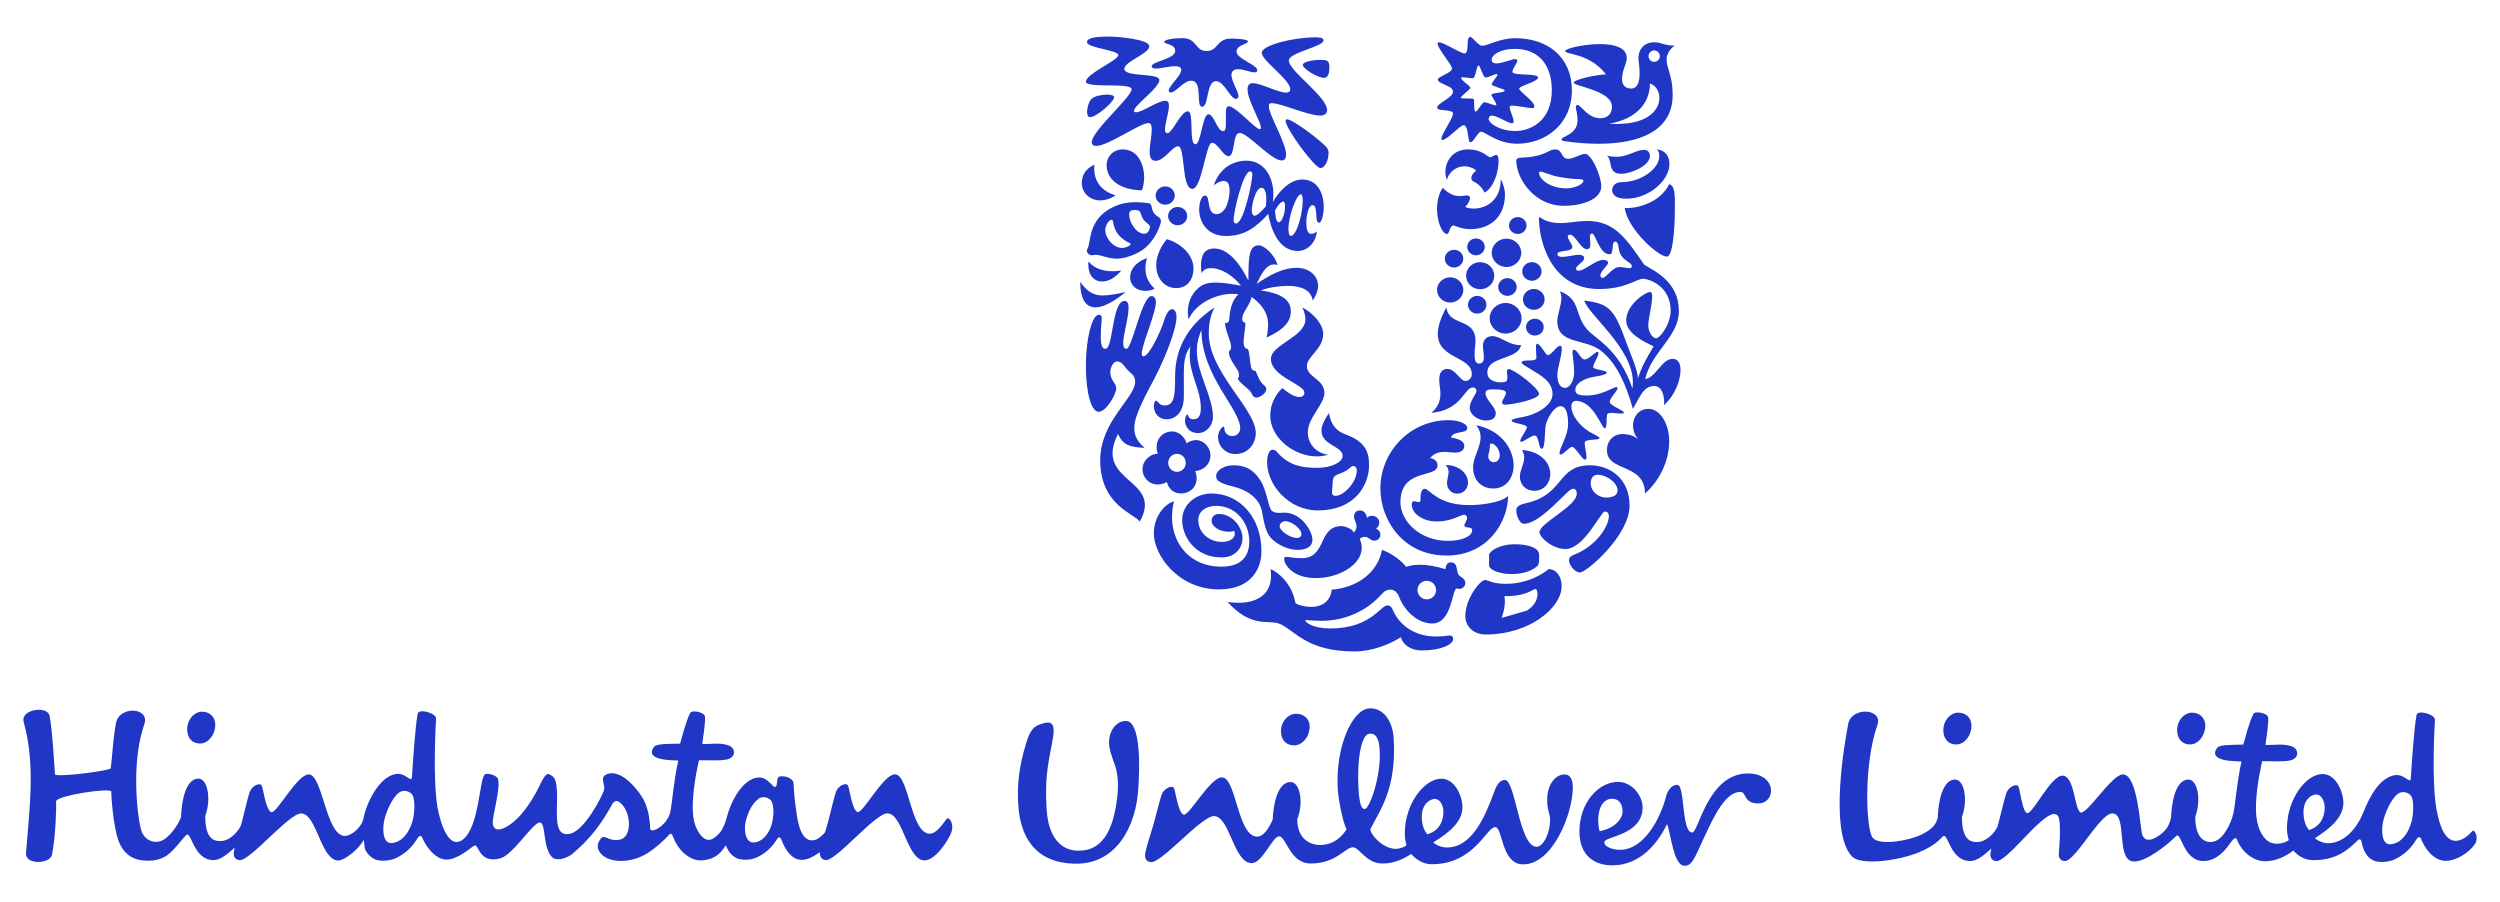 <?xml version="1.0" encoding="utf-8"?>
<!-- Generator: Adobe Illustrator 27.1.1, SVG Export Plug-In . SVG Version: 6.00 Build 0)  -->
<svg version="1.1" id="Layer_1" xmlns="http://www.w3.org/2000/svg" xmlns:xlink="http://www.w3.org/1999/xlink" x="0px" y="0px"
	 viewBox="0 0 318.957 115.106" enable-background="new 0 0 318.957 115.106" xml:space="preserve">
<g>
	<path fill="none" d="M-34.021-32.447h387v180h-387V-32.447z	">
<animate  accumulate="none" additive="replace" attributeName="visibility" begin="0;a.end" calcMode="linear" dur="8s" fill="remove" from="hide" id="a" restart="always" to="hide">
			</animate>
	</path>
	<path fill="#1F36C7" d="M6.339,91.375c0.385,2.261,0.497,5.134,0.683,7.453c0.674,0.33,7.069-0.517,7.107-0.799
		c0.236-1.769,0.256-3.609,0.678-5.806c0.422-2.198,4.372-2.004,3.605,0.18c-1.781,5.068-0.827,12.307-0.346,13.653
		s1.948,1.682,2.926,1.008c0.977-0.673,1.916-2.18,2.111-2.86c0.054-2.006,0.594-4.868,2.218-4.868c1.137,0,1.679,2.541,0.865,4.762
		c0,2.65,0.863,3.257,1.996,3.21c1.134-0.046,2.152-1.143,2.54-1.96c0.032-0.112,0.062-0.216,0.087-0.309
		c0.092-0.346,0.183-0.7,0.27-1.047l0.13-0.516c0.274-1.1,0.51-2.068,0.664-2.462c0.223-0.58,0.824-0.994,1.306-0.95
		c0.243,0.023,0.316,0.476,0.392,0.85c0.272,1.338,0.654,2.703,1.085,2.703c0.76,0,3.271-4.817,4.73-4.817
		c1.788,0,2.185,7.85,4.618,7.85c0.799,0,2.14-1.068,2.367-2.238c0.387-1.993,1.981-5.282,4.099-5.66
		c1.226-0.22,1.831,1.006,2.075,0.526c0.128-1.87,0.407-6.417,0.747-8.244c0.201-0.673,2.379-0.037,2.341,0.65
		c-0.23,4.128-0.247,8.913,0.18,11.3c0.428,2.386,1.557,5.498,3.291,4.083c2.015-1.644,2.041-7.41,2.719-8.244
		c0.396-0.3,1.706,0.162,1.728,0.62c0.289,1.26-0.674,4.443-0.687,5.438c-0.016,1.274,1.153,1.326,2.967-0.295
		c0.963-0.862,2.075-2.508,2.774-3.88c0.616-1.212,0.989-2.163,1.491-1.914c0.503,0.25,0.678,0.476,0.801,0.945
		c0.18,0.684,0.19,1.559,0.174,2.448l-0.008,0.382l-0.004,0.19l-0.009,0.38c-0.037,1.88,0.033,3.543,1.601,3.254
		c1.922-0.353,4.113-4.718,4.382-5.505c0.269-0.787-0.551-1.562,0.245-2.036s1.855-0.029,2.549,0.501
		c0.826,0.631,1.714,1.661,2.256,2.627c0.542,0.965,0.827,2.397,0.86,3.694c0.022,0.822,2.174-0.344,2.556-2.023
		c0.278-1.222,0.413-3.826,1.036-6.62c-0.55-0.039-4.41,0.065-3.102-1.734c0.318-0.437,1.892-0.378,3.336-0.42
		c0.237-0.79,0.718-2.809,1.29-3.92c0.205-0.398,1.761-0.12,1.875,0.431c0.116,0.558-0.264,2.94-0.342,3.531
		c1.147,0.042,2.234-0.199,3.323,0.17c1.012,0.342,1.008,1.611-0.255,1.826c-1.13,0.193-2.346,0.043-3.493,0.085
		c-0.415,1.838-0.962,5.001-0.74,7.022s1.237,2.99,1.765,3.107c0.484,0.108,0.884-0.136,1.362-0.602l0.142-0.142
		c0.06-0.06,0.119-0.127,0.178-0.195c0.423-0.533,0.725-1.409,0.828-1.83c0.482-1.966,1.963-4.957,3.998-5.162
		c1.284-0.13,1.922,1.436,2.253,1.18c0.261-0.203,0.123-0.937,0.328-1.19c0.299-0.372,1.934-0.05,1.967,0.786
		c0.044,1.101,0.144,2.171,0.317,3.362s0.511,4.46,2.539,3.791c0.287-0.095,0.929-0.617,1.161-0.944
		c0.131-0.442,0.253-0.852,0.337-1.154c0.092-0.346,0.183-0.7,0.27-1.047l0.407-1.624c0.155-0.61,0.287-1.1,0.386-1.354
		c0.223-0.58,0.825-0.994,1.306-0.949c0.244,0.023,0.316,0.476,0.392,0.85c0.272,1.338,0.655,2.702,1.085,2.702
		c0.76,0,3.271-4.817,4.731-4.817c1.788,0,2.003,7.578,4.436,7.578c0.883,0,1.76-1.367,2.112-1.84
		c0.353-0.473,1.033,0.586,0.651,1.646c-0.383,1.06-2.057,3.602-3.409,3.602c-1.04,0-1.706-1.255-2.314-2.617l-0.226-0.514
		c-0.636-1.457-1.25-2.874-2.224-2.874c-1.57,0-6.527,6.1-7.873,5.96c-0.542-0.057-0.769-0.46-0.712-1.002l0.001-0.01
		c-0.937,0.602-1.866,1.248-2.945,0.881c-1.08-0.366-1.733-1.803-1.93-2.33c-0.197-0.527-0.406-0.538-0.611-0.21
		c-0.737,1.18-1.551,1.826-2.5,2.297c-0.948,0.47-2.092,0.355-2.555,0.175c-0.594-0.232-1.016-0.725-1.287-1.249
		c-0.072-0.139-0.133-0.284-0.181-0.433c-0.56,0.773-1.09,1.702-2.923,1.912s-3.332-1.605-3.787-2.93
		c-0.171-0.499-0.352-0.528-0.508-0.362c-0.7,0.765-1.476,1.456-2.317,2.063c-1.045,0.758-2.07,1.154-3.367,1.286
		c-1.297,0.131-2.522-0.252-3.064-0.922s-0.496-1.26,0.009-1.909c0.504-0.648,0.979,0.462,2.468,0.126
		c1.49-0.337,1.445-3.324,0.126-4.59c-0.484-0.466-0.808-0.423-1.119,0.036c-1.445,2.634-2.88,4.523-5.216,6.477
		c-0.853,0.54-1.674,0.752-2.335,0.462c-1.445-1.19-0.845-4.538-1.716-4.558c-0.872-0.02-3.4,4.11-5.01,4.56
		c-1.609,0.45-2.272-0.273-2.618-0.79s-0.435-1.057-0.845-0.755c-0.815,0.602-2.605,2.08-3.993,1.632
		c-1.387-0.447-2.296-2.129-2.503-2.656c-0.208-0.527-0.485-0.229-0.704,0.13c-0.737,1.204-1.604,1.877-2.574,2.368
		c-0.971,0.491-2.172,0.434-2.659,0.254c-0.626-0.23-1.07-0.724-1.355-1.249c-0.11-0.202-0.146-1.086-0.199-1.299
		c-0.612,1.238-2.505,2.652-3.227,2.652c-1.04,0-1.706-1.255-2.314-2.617l-0.225-0.514c-0.636-1.457-1.251-2.874-2.225-2.874
		c-1.569,0-6.526,6.1-7.873,5.96c-0.541-0.057-0.769-0.46-0.712-1.002c0.025-0.198,0.061-0.394,0.108-0.587
		c-1.007,0.888-1.834,1.582-2.7,1.582c-2.597,0-2.817-3.822-3.482-3.19c-0.464,0.44-1.519,1.937-2.495,2.618
		c-0.975,0.68-2.329,0.736-3.329,0.574c-1-0.163-2.148-0.718-2.806-2.454c-0.658-1.737-0.956-5.723-0.921-6.28
		c0.034-0.559-7.113,0.495-7.055,1.26c0.058,0.764-0.061,4.505-0.516,6.782c-0.242,1.215-3.521,1.346-3.31-0.274
		c0.445-5.767,1.215-11.202-0.303-16.665C2.571,90.495,6.097,89.949,6.339,91.375L6.339,91.375z M50.964,101.082
		c-0.991,0.687-1.775,2.703-1.968,3.711c-0.194,1.008-0.192,2.932,1.073,2.758c1.264-0.174,2.06-1.285,2.481-2.539
		c0.421-1.254,0.385-2.976,0.105-3.526C52.374,100.936,51.494,100.716,50.964,101.082L50.964,101.082z M96.825,101.873
		c-0.939,0.69-1.403,1.835-1.668,2.843s-0.136,2.92,1.104,2.764c1.24-0.155,1.918-1.416,2.16-2.19
		c0.242-0.775,0.369-2.025,0.11-2.833S97.251,101.56,96.825,101.873L96.825,101.873z M25.779,90.801c0.921,0,1.6,0.593,1.677,1.46
		c0.108,1.247-0.756,2.6-1.943,2.6c-1.034,0-1.56-0.735-1.626-1.627C23.785,91.879,24.752,90.801,25.779,90.801z M239.517,92.523
		c-1.78,5.07-1.448,13.291-0.603,14.352c0.844,1.061,4.59,0.39,6.2-0.379c1.611-0.768,1.917-1.49,2.111-2.17
		c0.055-2.007,0.595-4.869,2.219-4.869c1.137,0,1.679,2.541,0.864,4.762c0,2.65,0.863,3.257,1.997,3.211
		c1.134-0.047,2.152-1.144,2.539-1.962l0.088-0.308c0.438-1.646,0.84-3.45,1.064-4.025c0.223-0.58,0.824-0.994,1.305-0.949
		c0.244,0.023,0.317,0.476,0.392,0.85c0.273,1.338,0.537,2.702,0.968,2.702c0.76,0,3.006-4.779,4.466-4.779
		c1.523,0,1.518,4.047,2.25,4.658c0.732,0.612,4.011-4.817,5.47-4.817c1.909,0,2.194,6.922,2.468,7.705
		c0.274,0.782,0.98,0.775,1.756,0.332c1.555-0.886,1.725-1.833,1.92-2.514c0.054-2.006,0.595-4.868,2.218-4.868
		c1.138,0,1.68,2.541,0.865,4.762c0,2.65,1.156,3.245,1.997,3.211c0.84-0.034,1.452-0.663,1.945-1.46
		c0.427-0.676,0.738-1.419,0.92-2.198c0.278-1.22,0.414-3.826,1.037-6.62c-0.551-0.038-4.41,0.065-3.102-1.734
		c0.317-0.437,1.891-0.378,3.336-0.42c0.237-0.79,0.718-2.809,1.29-3.92c0.204-0.398,1.76-0.119,1.874,0.431
		c0.116,0.558-0.264,2.94-0.341,3.531c1.147,0.043,2.233-0.199,3.323,0.17c1.011,0.342,1.008,1.611-0.255,1.826
		c-1.131,0.193-2.346,0.043-3.494,0.086c-0.415,1.837-0.961,5-0.74,7.021c0.222,2.021,1.124,3.054,1.766,3.33
		c0.759,0.328,1.69,0.164,2.375-0.276c-0.086-0.344-0.233-0.886-0.233-1.46c0-3.789,2.436-6.982,4.546-6.982
		c1.678,0,2.652,2.22,2.652,3.683c0,1.73-1.463,3.14-3.625,4.491c0.38,0.377,1.08,0.65,1.678,0.65c2.07,0,3.69-1.907,4.512-3.965
		s2.076-4.367,3.954-4.703c1.227-0.219,1.831,1.007,2.075,0.526c0.128-1.869,0.407-6.416,0.747-8.243
		c0.201-0.673,2.379-0.038,2.341,0.65c-0.23,4.128-0.247,8.913,0.18,11.3c0.428,2.386,1.258,4.87,3.291,3.935
		c0.593-0.273,1.046-0.786,1.302-1.043c0.303-0.304,0.828,0.848,0.381,1.57c-0.739,1.19-2.879,2.588-4.39,2.14
		c-1.51-0.447-2.296-2.129-2.503-2.656c-0.208-0.527-0.485-0.23-0.704,0.128c-0.737,1.206-1.604,1.88-2.574,2.37
		c-0.971,0.491-2.172,0.434-2.659,0.254c-0.626-0.232-0.987-0.63-1.265-1.159c-0.195-0.374-0.327-0.777-0.392-1.193
		c-0.041-0.312-0.218-0.572-0.536-0.259c-1.248,1.232-2.736,2.53-5.654,2.511c-0.871,0-1.788-0.359-2.544-1.226
		c-0.906,0.693-2.049,1.306-3.458,1.367c-1.759,0.077-3.224-1.407-3.709-2.722c-0.281-0.76-0.927,0.606-1.552,1.281
		c-0.625,0.674-1.517,1.414-2.743,1.414c-2.597,0-2.841-3.847-3.481-3.19c-0.997,1.02-3.941,3.434-5.528,3.241
		c-2.205-0.269-0.646-6.124-2.637-6.124c-1.569,0-4.749,6.217-6.096,6.078c-0.541-0.057-0.768-0.46-0.711-1.002
		c0.017-0.173,0.369-4.03-0.094-4.729c-0.627-0.948-2.356,0.743-4.08,2.53l-0.535,0.555c-1.358,1.411-2.641,2.717-3.299,2.65
		c-0.541-0.058-0.769-0.462-0.712-1.003c0.016-0.15,0.054-0.352,0.108-0.587c-1.007,0.888-1.834,1.582-2.7,1.582
		c-2.598,0-2.817-3.766-3.482-3.135c-0.464,0.44-1.053,1.165-2.916,1.965c-2.683,1.152-7.496,1.756-8.641,0.615
		c-2.65-2.642-1.454-12.064-0.515-16.956C236.226,90.147,240.284,90.341,239.517,92.523L239.517,92.523z M305.983,101.24
		c-0.991,0.687-1.775,2.703-1.968,3.711c-0.194,1.008-0.192,2.932,1.073,2.758c1.264-0.174,2.06-1.285,2.481-2.539
		s0.385-2.976,0.105-3.526C307.393,101.094,306.513,100.874,305.983,101.24L305.983,101.24z M295.509,101.353
		c-0.491,0-1.624,0.538-1.624,2.271c0,1.357,0.482,2.001,0.703,2.276c1.567-0.487,2.002-1.789,2.002-2.872
		C296.59,102.11,296.101,101.353,295.509,101.353L295.509,101.353z M249.835,90.923c0.921,0,1.601,0.592,1.677,1.46
		c0.109,1.246-0.756,2.6-1.943,2.6c-1.033,0-1.559-0.736-1.626-1.628C247.841,92,248.808,90.923,249.835,90.923z M279.667,90.921
		c0.921,0,1.601,0.593,1.677,1.46c0.109,1.246-0.756,2.6-1.943,2.6c-1.033,0-1.559-0.736-1.626-1.628
		C277.673,91.999,278.64,90.921,279.667,90.921z M223.052,98.677c1.762,0.011,2.911,0.984,2.903,2.222
		c-0.005,0.864-0.67,1.613-1.605,1.608c-1.983-0.012-1.48-1.465-2.304-1.47c-1.836-0.011-3.271,2.847-4.665,5.878l-0.246,0.537
		l-0.238,0.522l-0.358,0.777c-0.672,1.446-1.062,1.712-1.611,1.709c-1.384-0.009-1.685-3.722-2.229-5.339
		c-1.172,2.411-3.396,5.304-7.036,5.282c-2.094-0.013-4.174-1.103-4.154-4.38c0.024-3.657,2.461-6.28,4.942-6.265
		c1.875,0.012,3.13,1.905,3.122,3.247c-0.024,3.606-4.879,3.68-4.883,4.435c-0.005,0.699,1.262,0.977,1.977,0.982
		c3.09,0.019,5.188-4.036,5.89-6.797c0.12-0.48,0.56-1.502,1.443-1.497c0.994,0.006,0.514,6.081,1.893,6.09
		C216.721,106.223,217.869,98.645,223.052,98.677L223.052,98.677z M205.718,101.909c-2.094-0.013-1.95,3.319-1.622,4.13
		c1.545-0.26,2.541-1.171,2.823-1.975c0.282-0.808-0.042-2.148-1.2-2.155H205.718z M177.818,94.297
		c0.365,6.499-1.87,9.197-2.997,11.53c0.182,0.909,1.75,2.462,3.238,2.471c0.55,0.004,1.215-0.261,1.383-0.478
		c-0.149-0.506-0.221-1.032-0.213-1.56c0.025-3.765,2.527-6.924,4.677-6.911c1.709,0.01,2.687,2.222,2.678,3.677
		c-0.012,1.718-1.51,3.11-3.722,4.442c0.384,0.375,1.096,0.652,1.705,0.656c3.144,0.02,4.814-3.683,6.054-7.066
		c0.224-0.645,0.618-1.555,1.389-1.55c1.323,0.008,1.82,8.51,4.02,8.523c0.94,0.006,1.723-1.874,1.732-3.322
		c0.007-1.077-0.378-1.188-0.368-2.748c0.011-1.719,0.959-3.164,2.23-3.156c0.77,0.004,1.044,0.756,1.038,1.668
		c-0.023,3.444-2.603,9.83-6.347,9.807c-2.817-0.018-2.566-4.75-3.557-4.756c-1.108-0.007-2.682,4.77-8.134,4.737
		c-0.886-0.006-1.819-0.441-2.583-1.309c-1.328,0.855-2.435,1.224-3.703,1.217c-2.038-0.013-2.909-2.063-3.734-2.068
		c-0.994-0.006-2.107,2.085-5.418,2.065c-2.646-0.017-3.065-3.458-4-3.464c-0.829-0.005-2.118,3.426-3.495,3.418
		c-1.126-0.007-1.812-1.42-2.454-2.872l-0.226-0.512c-0.6-1.358-1.201-2.609-2.135-2.615c-0.8-0.005-2.471,1.5-4.115,2.989
		l-0.491,0.444c-1.466,1.323-2.836,2.507-3.453,2.441c-0.55-0.06-0.78-0.463-0.718-1c0.082-0.743,0.752-2.732,1.024-3.672
		l0.142-0.52l0.14-0.52c0.343-1.293,0.644-2.503,0.827-2.953c0.23-0.576,0.846-0.983,1.336-0.936
		c0.248,0.025,0.32,0.475,0.394,0.848l0.08,0.38c0.262,1.198,0.611,2.31,1.008,2.313c0.775,0.004,3.363-4.768,4.85-4.759
		c1.823,0.011,1.992,7.544,4.471,7.56c0.829,0.005,1.444-0.958,2-2.141c0.07-1.993,0.639-4.834,2.292-4.823
		c1.159,0.007,1.695,2.536,0.85,4.738c-0.016,2.633,1.742,3.29,2.902,3.296c0.826,0.006,2.249-0.247,3.378-1.987
		c-0.63-1.39-1.069-4.192-1.126-5.212c-0.295-5.217,1.796-10.108,4.05-10.23c1.653-0.088,2.966,1.446,3.102,3.92H177.818z
		 M183.066,101.927c-0.502-0.003-1.659,0.526-1.67,2.248c-0.008,1.349,0.479,1.992,0.702,2.267c1.598-0.475,2.05-1.767,2.058-2.843
		C184.162,102.689,183.667,101.931,183.066,101.927z M174.741,93.602c-1.099,0.058-1.627,3.425-1.426,6.968
		c0.128,2.312,0.478,2.67,0.807,2.65c0.608-0.031,2.09-4.15,1.902-7.482C175.938,94.233,175.569,93.552,174.741,93.602z
		 M165.381,91.062c0.937,0.006,1.627,0.598,1.699,1.461c0.102,1.24-0.788,2.58-1.997,2.572c-1.053-0.007-1.584-0.74-1.645-1.627
		C163.342,92.121,164.334,91.056,165.381,91.062L165.381,91.062z M144.888,93.409c0.485,1.725,0.527,3.98,0.338,7.208
		c-0.245,4.408-2.542,9.721-8.163,9.576c-4.852-0.134-6.98-3.213-7.172-7.894c-0.092-2.206,0.084-4.41,1.041-7.522
		c0.507-1.667,0.954-2.258,2.497-2.568c1.213-0.209,1.096,1.026,0.812,2.481c-0.624,3.222-0.915,4.778-0.716,8.438
		c0.192,3.874,2.005,5.392,3.99,5.404c2.976,0.074,4.313-2.338,4.89-5.834c0.456-2.792,0.135-4.139-0.138-5
		c-0.153-0.49-0.606-1.591-0.726-2.403c-0.264-1.799,0.706-2.976,1.592-3.243C144.128,91.788,144.512,92.277,144.888,93.409
		L144.888,93.409z"/>
	<path fill="#1F36C7" d="M176.321,70.159c1.264,0.414,2.708,1.569,3.061,2.162c0.501-0.177,1.089-0.267,1.766-0.268
		c0.942,0,2.002,0.176,3.268,0.561c0.059-0.386,0.117-0.861,0.706-0.861c0.558,0,0.67,0.39,0.75,0.818l0.04,0.216
		c0.034,0.18,0.075,0.357,0.153,0.504c0.148,0.296,0.886,0.474,0.886,1.067c0,0.564-0.473,0.772-0.766,0.773
		c-0.121-0.003-0.24-0.023-0.355-0.059c-0.587,0.208-0.613,4.474-3.086,4.476c-1.825,0.002-3.503-1.508-4.242-3.402
		c-0.207-0.563-0.647-0.919-1.06-0.919c-0.47,0-0.735,0.09-1.293,0.714c-1.587,1.748-4.236,3.26-7.503,3.263
		c-1.002,0.001-1.796-0.086-2.002-0.086c-0.119,0-0.119,0.03-0.119,0.058c0,0.209,1.002,1.009,3.18,1.007
		c5.18-0.005,6.446-2.941,7.269-2.942c0.118,0,0.47,0,0.676,0.475c1.21,2.84,3.845,3.49,5.494,3.489
		c0.966-0.001,1.237-0.057,1.453-0.091l0.098-0.015c0.076-0.009,0.153-0.014,0.23-0.014c0.441,0,0.471,0.266,0.471,0.444
		c0,0.653-1.443,1.456-4.001,1.458c-1.502,0.002-2.416-0.8-2.682-1.689c-1.47,0.95-3.706,1.812-5.915,1.815
		c-6.033,0.005-7.566-2.633-9.45-3.488c-1.445-0.652-3.65,0.626-6.744-2.84c0.412,0.089,0.973,0.118,1.414,0.118
		c2.706-0.003,4.147-1.336,4.145-3.472c0-0.267-0.03-0.56-0.059-0.826c0.825,0.325,2.71,1.744,3.155,4.262
		c0.059,0.296,1.265,0.562,2.03,0.561c1.06,0,2.414-0.447,2.618-2.194C173.439,74.934,175.823,72.829,176.321,70.159L176.321,70.159
		z M182.033,74.096c-0.655,0.001-1.186,0.532-1.185,1.187c0.001,0.655,0.532,1.186,1.187,1.185s1.186-0.532,1.185-1.187
		C183.219,74.626,182.688,74.096,182.033,74.096z	">
<animate  accumulate="none" additive="replace" attributeName="fill" begin="a.begin+4s" calcMode="linear" dur="1s" fill="remove" restart="always" values="#1F36C7;#00D7C4;#1F36C7">
			</animate>
	</path>
	<path fill="#1F36C7" d="M197.606,72.597c0.681,0,1.627,0.637,1.629,2.202c0.002,2.754-4.128,6.15-9.657,6.155
		c-1.708,0.001-2.626-1.155-2.627-2.316c-0.001-1.651,0.914-3.161,1.616-3.975c0.324-0.378,0.65-0.668,0.945-0.669
		c0.237,0,0.948,0.493,2.543,0.492C195.042,74.483,196.838,73.179,197.606,72.597z M195.834,75.15c-0.163,0-1.096,0.83-3.236,0.9
		l-0.274,0.004h-0.385c0.03,0.26,0.06,0.435,0.06,0.668c0,0.594-0.13,1.212-0.315,1.814l-0.097,0.299l3.222-0.93
		c1.057-0.667,1.352-1.507,1.351-2.146C196.16,75.236,195.983,75.15,195.834,75.15L195.834,75.15z M193.293,69.439
		c1.7-0.001,2.96,0.448,3.063,1.226l0.007,0.104v0.667c0,0.32-0.054,0.643-0.294,0.843c-0.762,0.64-1.915,0.96-3.186,0.96
		c-1.527,0.002-2.785-0.502-2.892-1.029l-0.007-0.072l-0.001-1.334C189.983,70.396,191.134,69.441,193.293,69.439L193.293,69.439z	"
		>
<animate  accumulate="none" additive="replace" attributeName="fill" begin="a.begin+4.15s" calcMode="linear" dur="1s" fill="remove" restart="always" values="#1F36C7;#001F82;#1F36C7">
			</animate>
	</path>
	<path fill="#1F36C7" d="M154.549,62.962c3.61-0.003,6.386,3.038,6.39,7.375c0.002,1.955-1.069,4.856-5.425,4.86
		c-5.162,0.004-8.3-4.33-8.303-7.144c-0.003-2.357,1.579-3.85,2.562-4.082c-1.039,4.196,1.291,8.33,6.067,8.325
		c2.388-0.002,3.549-1.182,3.547-3.22c-0.002-2.27-1.585-4.536-4.241-4.534c-1.343,0.002-2.268,0.75-2.267,1.781
		c0.001,1.725,1.466,2.816,2.988,2.815c1.013-0.001,1.67-0.404,1.67-1.065c0.002-0.121-0.029-0.24-0.09-0.345
		c-0.12,0.058-0.358,0.115-0.657,0.115c-1.223,0.001-2.208-0.689-2.209-1.377c0-0.547,0.387-0.889,0.923-0.89
		c1.791,0,3.016,1.777,3.018,3.07c0,1.32-0.982,2.47-2.653,2.471c-3.552,0.003-5.046-2.837-5.048-4.735
		C150.819,64.345,152.578,62.964,154.549,62.962L154.549,62.962z	">
<animate  accumulate="none" additive="replace" attributeName="fill" begin="a.begin+4.1s" calcMode="linear" dur="1s" fill="remove" restart="always" values="#1F36C7;#EB0000;#1F36C7">
			</animate>
	</path>
	<path fill="#1F36C7" d="M173.502,65.121c0.55,0,0.84,0.466,0.9,0.956c0.2-0.189,0.374-0.27,0.635-0.27
		c0.493-0.02,0.909,0.362,0.929,0.855c0.001,0.015,0.001,0.03,0.001,0.045c-0.009,0.297-0.16,0.572-0.406,0.74
		c0.348,0.165,0.552,0.412,0.552,0.769c0,0.439-0.347,0.768-0.812,0.769c-0.434,0-0.696-0.495-1.158-0.494
		c-0.26,0-0.551,0.111-0.667,0.275c0.175,0.384,0.262,0.765,0.262,1.121c0.002,2.14-2.866,3.867-5.85,3.87
		c-2.984,0.002-4.058-1.75-4.059-2.462c0-0.165,0.116-0.248,0.32-0.248c0.492,0,0.608,0.165,1.94,0.163
		c3.188-0.002,2.054-4.085,5.038-4.087c0.406-0.001,1.305,0.273,1.623,0.82c0.231-0.273,0.319-0.548,0.319-0.795
		c0-0.465-0.32-0.823-0.321-1.258C172.748,65.423,173.067,65.121,173.502,65.121L173.502,65.121z	">
<animate  accumulate="none" additive="replace" attributeName="fill" begin="a.begin+4.05s" calcMode="linear" dur="1s" fill="remove" restart="always" values="#1F36C7;#EB0000;#1F36C7">
			</animate>
	</path>
	<path fill="#1F36C7" d="M202.884,59.363c2.375-0.002,5.018,1.58,5.021,5.15c0.004,3.8-5.5,8.523-6.322,8.524
		c-0.675,0-1.41-0.947-1.41-1.58c0-0.201,0.088-0.462,0.675-0.692c2.809-1.098,4.418-3.631,4.417-4.927
		c0-0.288-0.146-0.573-0.528-0.573c-0.497,0-2.628,4.779-5.005,4.78c-1.644,0.002-3.318-1.462-3.318-2.154
		c-0.001-1.152,4.75-3.286,4.75-4.899c-0.002-0.605-0.295-0.633-0.53-0.633c-0.616,0-4.017,4.465-6.21,4.468
		c-0.529,0-0.97-0.979-0.97-1.725c0-0.403,0.262-0.69,1.203-0.894C199.697,63.08,198.577,59.368,202.884,59.363L202.884,59.363z
		 M203.795,60.573c-0.41,0-0.85,0.318-0.849,1.096c0,0.86,0.676,1.408,1.057,1.58c0.206,0.115,0.529,0.23,0.849,0.23
		c0.852,0,1.527-0.232,1.526-0.924C206.378,61.665,205.056,60.571,203.795,60.573L203.795,60.573z	">
<animate  accumulate="none" additive="replace" attributeName="fill" begin="a.begin+4.2s" calcMode="linear" dur="1s" fill="remove" restart="always" values="#1F36C7;#9C44C0;#1F36C7">
			</animate>
	</path>
	<path fill="#1F36C7" d="M184.813,53.606c1.293,0,2.384,0.444,2.384,1.01c0,0.775-1.913,0.3-2.06,1.222
		c1.355,0.178,1.68,0.654,1.68,1.042c0.002,0.656-0.588,0.863-1.148,0.864c-0.412,0-0.882-0.089-1.383-0.088
		c-0.648,0-1.294,0.15-1.823,0.776c0.382,0.06,0.942,0.327,0.943,0.923c0.001,1.728-4.737,0.301-4.733,4.74
		c0.002,2.352,2.417,4.912,6.064,4.91c1.885-0.002,3.091-0.63,3.09-1.345c0-0.566-1-0.177-1-0.655c0-0.208,0.352-0.597,0.351-0.925
		c0-0.145-0.117-0.414-0.352-0.413c-0.531,0-1.531,0.863-3.562,0.864c-1.589,0.002-3.148-0.918-3.15-2.17
		c0-0.267,0.118-0.417,0.294-0.417c0.177,0,0.413,0.12,0.618,0.12c0.178,0,0.207-0.12,0.206-0.449c0-0.327,0-1.252,0.557-1.252
		c0.56,0,1.62,2.085,5.683,2.08c1.348,0,3.968-0.27,4.938-1.166c-0.026,3.276-2.554,7.596-7.847,7.601
		c-5.5,0.005-8.446-4.46-8.45-8.57C176.109,57.752,179.781,53.611,184.813,53.606z M184.435,59.326
		c1.704-0.002,2.856,1.098,2.858,2.23c0,0.772-0.559,1.429-1.385,1.43c-0.764,0-1.294-0.626-1.295-1.338
		c0-0.506,0.206-0.984,0.206-1.43C184.819,59.919,184.729,59.621,184.435,59.326L184.435,59.326z M188.34,54.258
		c3.092,0.593,4.77,2.944,4.773,5.148c0.001,1.52-0.938,2.918-2.587,2.919c-1.502,0.001-2.586-1.038-2.588-2.707
		c0-1.25,0.962-2.561,0.961-3.843c0-0.505-0.147-1.011-0.56-1.517H188.34z M190.255,56.579c-0.236,0-0.147,0.358-0.206,0.745
		c-0.029,0.298-0.175,0.654-0.175,0.893c0,0.417,0.295,0.745,0.707,0.745c0.471,0,0.766-0.418,0.766-0.895
		C191.346,57.443,190.786,56.579,190.255,56.579L190.255,56.579z M194.171,57.41c2.203,0.147,3.617,1.485,3.619,3.063
		c0,1.163-0.823,2.144-2.03,2.145c-1.112,0.001-1.85-0.8-1.85-1.784c-0.001-0.864,0.557-1.638,0.556-2.472
		C194.46,58.023,194.358,57.693,194.171,57.41z	">
<animate  accumulate="none" additive="replace" attributeName="fill" begin="a.begin+4.3s" calcMode="linear" dur="1s" fill="remove" restart="always" values="#1F36C7;#47C8FF;#1F36C7">
			</animate>
	</path>
	<path fill="#1F36C7" d="M157.321,59.363c1.432,0,2.485,0.41,3.45,1.877c0.879,1.32,1.027,3.522,1.494,3.933
		c0.234,0.206,0.615,0.264,0.878,0.264c0.293,0,0.556-0.03,0.76-0.03c2.104-0.002,3.538,2.373,3.54,3.431
		c0,0.97-0.846,1.32-1.898,1.32c-1.258,0.002-2.69-0.728-3.423-1.55c-0.555-0.587-0.849-1.763-1.084-3.2
		c-0.235-1.498-1.405-2.76-3.744-3.342c-1.872-0.469-2.135-0.82-2.135-1.32C155.159,59.923,156.299,59.365,157.321,59.363
		L157.321,59.363z M163.991,66.49c-0.32,0-0.73,0.236-0.729,0.676c0,0.53,1.316,1.47,2.194,1.468c0.437,0,0.583-0.265,0.583-0.471
		C166.038,67.4,164.723,66.49,163.991,66.49L163.991,66.49z	">
<animate  accumulate="none" additive="replace" attributeName="fill" begin="a.begin+4.25s" calcMode="linear" dur="1s" fill="remove" restart="always" values="#1F36C7;#E60067;#1F36C7">
			</animate>
	</path>
	<path fill="#1F36C7" d="M146.907,37.773c0.389,0,0.567,0.382,0.568,0.764c0,0.596-0.324,1.665-0.699,2.786l-0.312,0.921
		c-0.415,1.221-0.802,2.368-0.801,2.896c0,0.176,0.06,0.323,0.208,0.323c0.746,0,2.233-3.17,2.708-4.755
		c0.268-0.823,0.626-1.263,0.954-1.264c0.298,0,0.567,0.323,0.568,0.998c0.001,1.584-1.487,5.313-2.796,7.809
		c-1.011,1.937-2.588,4.724-2.587,6.28c0,0.792,0.149,1.613,1.313,2.61c-1.908-0.115-2.684-0.29-3.4-1.757
		c-3.184,6.254,5.879,5.63,2.782,11.176c-0.567-0.995-5.04-2.019-5.045-7.829c-0.004-5.017,4.464-7.956,4.462-10.04
		c0-0.409-0.148-0.761-0.536-1.084c-0.986-0.821-1.017-1.495-1.79-1.494c-0.567,0-1.253,1.292-0.536,2.434
		c0.24,0.382,0.448,0.617,0.449,0.969c0,0.82-1.31,3.022-2.232,3.023c-0.925,0-1.641-2.255-1.645-5.896
		c-0.003-3.228,0.738-6.485,1.663-6.486c0.268,0,0.357,0.176,0.358,0.411c0,0.382-0.118,1.144-0.117,2.434
		c0,1.38,0.33,1.498,0.598,1.498c1.012,0,0.798-6.105,2.438-6.106c0.387,0,0.507,0.381,0.508,0.85c0,1.38-0.684,3.405-0.683,4.52
		c0,0.558,0.15,0.734,0.419,0.734c0.716-0.001,1.961-6.723,3.183-6.724V37.773z	">
<animate  accumulate="none" additive="replace" attributeName="fill" begin="a.begin+4.6s" calcMode="linear" dur="1s" fill="remove" restart="always" values="#1F36C7;#FFC000;#1F36C7">
			</animate>
	</path>
	<path fill="#1F36C7" d="M169.553,52.707c0.263,1.486,0.872,2.259,2.18,2.744c2.583,0.94,2.933,2.37,2.935,3.887
		c0.002,2.575-1.824,5.779-6.526,5.783c-3.774,0.003-6.478-3.311-6.48-6.114c0-0.774,0.202-1.63,0.696-1.631
		c0.436,0,0.581,0.342,0.929,0.685c1.308,1.287,2.73,1.627,4.791,1.626c1.859-0.002,3.222-0.747,3.221-1.52
		c0-1.286-2.701-1.311-2.703-3.257C168.596,54.424,168.914,53.595,169.553,52.707L169.553,52.707z M172.607,59.455
		c-0.233,0-0.492,0.457-1.19,0.772c-0.995,0.45-1.392,0.373-1.391,1.375c0,0.372-0.087,0.856-0.087,1.113
		c0,0.344,0.06,0.545,0.465,0.544c1.046,0,2.698-1.746,2.697-3.234C173.101,59.625,172.868,59.455,172.607,59.455L172.607,59.455z
		 M166.144,39.213c1.54,0.828,2.672,2.23,2.673,3.372c0.002,1.974-2.086,2.89-2.085,4.12c0.001,1.43,2.236,1.658,2.238,3.43
		c0,1.457-2.117,3.147-2.115,5.035c0,1.458,1.048,2.657,2.644,2.856c-0.522,0.115-0.986,0.201-1.48,0.202
		c-2.932,0.002-5.953-2.367-5.956-5.2c0-1.4,0.608-2.63,1.535-3.517c0.814,0.686,1.627,1.142,2.15,1.141
		c0.465,0,0.668-0.228,0.667-0.571c0-1.06-4.27-2.027-4.272-4.287c-0.001-1.83,4.412-2.806,4.41-5.065
		C166.553,40.357,166.406,39.7,166.144,39.213L166.144,39.213z	">
<animate  accumulate="none" additive="replace" attributeName="fill" begin="a.begin+4.35s" calcMode="linear" dur="1s" fill="remove" restart="always" values="#1F36C7;#9C44C0;#1F36C7">
			</animate>
	</path>
	<path fill="#1F36C7" d="M210.328,52.167c1.462-0.001,2.633,1.894,2.635,4.113c0.002,2.362-1.107,4.93-3.087,6.682
		c-0.033-3.938-4.859-2.68-4.86-5.538c-0.002-1.225,0.875-2.044,1.928-2.045c0.936,0,1.667,0.262,2.194,0.788
		c-0.507-0.489-0.793-1.163-0.791-1.867C208.346,53.19,209.047,52.168,210.328,52.167L210.328,52.167z	">
<animate  accumulate="none" additive="replace" attributeName="fill" begin="a.begin+4.4s" calcMode="linear" dur="1s" fill="remove" restart="always" values="#1F36C7;#EB0000;#1F36C7">
			</animate>
	</path>
	<path fill="#1F36C7" d="M151.396,56.573c0.236-0.212,0.59-0.363,0.974-0.412c0.99-0.126,1.94,0.68,2.059,1.768
		c0.09,1.058-0.627,1.933-1.688,2.14c-0.109,0.021-0.252,0.036-0.252,0.036c0.088,0.212,0.146,0.395,0.177,0.695
		c0.119,1.118-0.617,1.996-1.7,2.141c-1.068,0.144-1.858-0.476-2.094-1.442c-0.236,0.152-0.59,0.26-0.972,0.303
		c-1.058,0.122-1.996-0.659-2.12-1.69c-0.141-1.173,0.79-2.062,1.647-2.194c0.12-0.017,0.293-0.044,0.293-0.044
		c-0.08-0.192-0.13-0.396-0.148-0.603c-0.103-1.13,0.573-2.02,1.595-2.196c1.133-0.194,1.963,0.593,2.23,1.497L151.396,56.573z
		 M150.156,57.901l-0.121,0.008c-0.615,0.074-1.053,0.646-0.981,1.277c0.07,0.63,0.628,1.081,1.242,1.007
		c0.614-0.074,1.053-0.643,0.98-1.274c-0.054-0.531-0.47-0.952-1-1.012L150.156,57.901z	">
<animate  accumulate="none" additive="replace" attributeName="fill" begin="a.begin+4.45s" calcMode="linear" dur="1s" fill="remove" restart="always" values="#1F36C7;#F752C7;#1F36C7">
			</animate>
	</path>
	<path fill="#1F36C7" d="M196.106,43.856c0.445,0,1.07,1.452,1.367,1.452c0.475,0,1.127-1.187,1.573-1.187
		c0.147,0,0.207,0.089,0.208,0.356c0,1.095-0.562,2.34-0.561,3.41c0,0.74,0.24,1.6,0.981,1.599c0.624,0,1.158-0.948,1.157-1.987
		c-0.001-1.186-0.21-2.105-0.21-2.58c0-0.207,0.088-0.295,0.207-0.295c0.446,0.029,0.862,1.244,1.338,1.243
		c0.535,0,1.33-0.98,1.655-0.98c0.09,0,0.119,0.118,0.119,0.147c0,0.446-0.682,1.426-0.681,1.81c0,0.326,1.723,0.384,1.723,0.68
		c0,0.446-1.805,0.448-2.665,0.834c-0.831,0.356-1.337,0.801-1.336,1.394c0,0.594,0.595,0.71,1.427,0.71
		c1.227-0.001,2.229-0.41,2.92-0.723l0.295-0.135c0.274-0.125,0.478-0.212,0.605-0.212c0.09,0,0.148,0.059,0.149,0.148
		c0,0.297-1.008,1.275-1.008,1.72c0,0.504,1.843,1.094,1.813,1.391c-0.03,0.089-0.149,0.119-0.356,0.119
		c-0.328,0-0.831-0.088-1.218-0.088c-0.237,0-0.445,0.03-0.535,0.148c-0.205,0.239,0.061,1.81-0.352,1.81
		c-0.386,0-1.4-3.497-3.679-3.495c-0.327,0-0.563,0.267-0.563,0.713c0,1.184,1.16,2.547,2.26,3.198
		c0.498,0.327,1.33,0.652,1.33,0.83c0,0.355-1.894,0.032-1.894,0.624c0.001,0.534,0.24,1.336,0.24,1.808
		c0,0.149-0.03,0.326-0.208,0.326c-0.356,0-1.22-1.628-1.635-1.628c-0.148,0-0.369,0.17-0.599,0.368l-0.277,0.242
		c-0.229,0.199-0.442,0.368-0.58,0.369c-0.087,0-0.146-0.089-0.147-0.177c0-0.682,1.097-2.225,1.096-3.737
		c0-0.712-0.091-2.253-0.954-2.252c-0.711,0-1.513,1.127-1.868,2.255c-0.078,0.244-0.105,0.752-0.134,1.29l-0.02,0.361
		c-0.046,0.782-0.12,1.521-0.378,1.522c-0.445,0-0.328-1.69-0.922-1.69c-0.438,0.001-1.388,0.801-1.715,0.802
		c-0.06,0-0.119-0.03-0.119-0.089c0-0.355,0.86-1.513,0.86-1.75c0-0.444-1.96-0.5-1.96-0.857c0-0.209,0.771-0.357,1.483-0.477
		c1.509-0.268,3.735-1.366,3.734-2.907c-0.002-1.72-1.666-2.46-2.759-3.171c-0.565-0.356-1.188-0.65-1.189-0.887
		c0-0.238,0.714-0.239,1.01-0.239c0.445,0,0.885-0.03,0.884-0.386c0-0.268-0.06-0.8-0.061-1.215
		C195.957,44.094,195.987,43.856,196.106,43.856L196.106,43.856z M184.532,39.213c0.146,1.111,0.885,1.483,1.667,1.815l0.314,0.131
		c0.887,0.378,1.734,0.821,1.736,2.348c0,0.445-0.118,1.098-0.118,1.66c0,0.654,0.06,1.217,0.56,1.216
		c0.503,0,0.623-0.355,0.622-0.83c0-0.476-0.12-1.068-0.12-1.394c-0.002-1.038,0.74-1.275,1.187-1.275
		c1.128-0.001,1.99,1.154,3.683,1.152c-0.161,0.796-0.944,1.17-1.8,1.49l-0.596,0.216c-0.99,0.361-1.908,0.762-1.907,1.767
		c0.001,1.039,1.04,1.273,1.724,1.273c0.624,0,0.832-0.09,0.831-0.622c0-0.297-0.06-0.623-0.06-0.831
		c0-0.119,0.09-0.238,0.238-0.238c0.653,0,3.855,2.428,3.856,3.17c0,0.68-3.378,1.366-4.358,1.366c-0.296,0-0.356-0.207-0.356-0.325
		c0-0.207,0.503-0.83,0.503-1.186c0-0.267-0.445-0.444-1.634-0.443c-0.564,0-0.98,0.06-0.98,0.506
		c0.001,0.798,1.31,1.776,1.31,2.517c0.001,0.593-0.355,0.95-1.306,0.95c-0.802,0-2.014-0.622-2.015-1.659
		c0-0.83,0.854-1.66,0.854-2.164c0-0.149-0.113-0.385-0.47-0.385c-1.099,0-1.393,2.905-5.281,3.235
		c0.623-0.563,1.156-1.186,1.155-2.46c0-0.623-0.148-1.128-0.15-1.808c0-0.89,0.414-1.336,1.008-1.337
		c1.097,0,1.632,1.54,2.347,1.54c0.387,0,0.801-0.355,0.8-0.89c-0.001-2.253-4.335-1.923-4.338-5.095
		C183.438,41.763,183.732,40.696,184.532,39.213z	">
<animate  accumulate="none" additive="replace" attributeName="fill" begin="a.begin+4.5s" calcMode="linear" dur="1s" fill="remove" restart="always" values="#1F36C7;#00D7C4;#1F36C7">
			</animate>
	</path>
	<path fill="#1F36C7" d="M154.973,39.213c-0.614,1.058-0.759,2.438-0.758,3.29c0.005,4.995,5.999,9.66,6.002,12.744
		c0,1.263-0.903,2.676-2.568,2.677c-1.211,0.033-2.219-0.922-2.252-2.133c0-0.003,0-0.007,0-0.01c0-0.764,0.526-1.353,0.7-1.353
		c0.087,0,0.116,0.059,0.116,0.264c0,0.412,0.323,0.941,0.996,0.94c0.614,0,1.021-0.442,1.02-1
		c-0.001-2.437-4.943-6.693-4.948-12.539c-0.263,0.647-0.584,1.469-0.583,2.704c0.003,2.82,2.05,5.757,2.053,8.399
		c0.001,1.087-0.844,2.057-1.897,2.058c-1.227,0-1.666-0.967-1.667-1.584c0-0.412,0.175-0.794,0.292-0.794
		c0.146,0,0.088,0.617,0.76,0.616c0.7,0,0.964-0.5,0.963-1.41c-0.002-2.438-1.406-4.17-1.408-6.698c0-0.38,0-0.792,0.086-1.174
		c-0.76,0.912-0.846,2.204-0.845,3.35l0.003,2.997c0.002,2.024-1.02,2.937-2.248,2.939c-0.788,0-1.578-0.617-1.58-1.703
		c0-0.147,0.088-0.675,0.264-0.676c0.234,0,0.41,0.616,1.082,0.616c1.286-0.001,1.372-1.263,1.37-3.79
		C149.924,45.035,151.118,41.713,154.973,39.213z	">
<animate  accumulate="none" additive="replace" attributeName="fill" begin="a.begin+4.55s" calcMode="linear" dur="1s" fill="remove" restart="always" values="#1F36C7;#CF98D9;#1F36C7">
			</animate>
	</path>
	<path fill="#1F36C7" d="M196.402,27.698c0.145,0,0.758,0.768,2.739,0.766c1.02,0,1.951-0.267,3.437-0.269
		c3.487-0.003,5.034,2.448,7.193,5.574c1.305,0.825,4.423,2.152,4.426,5.902c0.003,3.307-3.462,5.142-4.297,8.685
		c0.571-0.063,1.042-0.544,1.501-1.074l0.305-0.356c0.51-0.592,1.03-1.142,1.68-1.142c0.7-0.001,1.021,0.56,1.022,1.447
		c0.001,1.299-0.726,3.249-2.123,4.46c0.03-0.118,0.03-0.266,0.03-0.443c-0.002-0.827-0.323-2.006-1.256-2.005
		c-1.45,0.001-1.914,1.595-2.729,2.924c-0.847-3.01-1.986-5.727-4.024-7.378c-2.063-1.681-5.617-0.764-5.62-3.834
		c0-0.828,0.523-2.009,0.522-2.954c0-0.324-0.059-0.62-0.235-0.856c2.799,1.062,1.81,2.95,3.531,4.898
		c1.072,1.24,4.043,2.419,5.766,7.525c0.029-0.147,0.057-0.53,0.057-0.796c-0.004-4.37-5.709-8.648-6.205-10.42
		c3.312,0.381,3.895,1.209,5.473,5.635c0.32,0.917,1.372,3.19,1.373,4.311c0.465-1.476,1.047-2.511,2-4.106l-0.237-0.12l-0.43-0.217
		c-1.14-0.58-2.824-1.548-2.825-2.967c-0.002-2.038,2.5-3.635,3.02-3.635c0.232,0,0.291,0.206,0.292,0.59
		c0,1.063-0.493,2.776-0.493,3.692c0.001,0.826,0.527,1.624,0.992,1.623c0.496,0,1.863-1.773,1.861-3.516
		c-0.003-3.13-2.712-4.072-3.55-4.071c-0.787,0-2.213,1.3-5.562,1.303c-6.256,0.006-7.69-6.28-7.692-9.028
		C196.344,27.728,196.373,27.698,196.402,27.698L196.402,27.698z M203.098,29.789c-0.117,0-0.256,0.089-0.256,0.444
		c0,0.325,0.06,0.532,0.06,0.914c0,0.385-0.088,0.65-0.437,0.65c-0.786,0.002-1.487-1.858-2.157-1.857
		c-0.146,0-0.291,0.089-0.29,0.236c0,0.355,0.582,1.003,0.582,1.328c0,0.316-0.373,0.415-0.789,0.48l-0.314,0.045
		c-0.415,0.06-0.79,0.13-0.789,0.393c0,0.266,0.261,0.353,0.611,0.353c0.613,0,1.574-0.266,2.069-0.266
		c0.291,0,0.729,0.058,0.729,0.44c0,0.414-1.048,0.946-1.048,1.33c0,0.178,0.176,0.264,0.32,0.264c0.787,0,2.178-1.388,3.168-1.389
		c0.175,0,0.61,0.088,0.61,0.354c0.001,0.383-0.987,1.063-0.987,1.624c0,0.148,0.089,0.325,0.263,0.325
		c0.522,0,1.22-1.388,2.21-1.39c0.38,0,0.933,0.147,1.225,0.147c0.233,0,0.32-0.148,0.32-0.237c0-0.62-1.546-0.677-1.692-2.42
		c-0.03-0.265-0.117-0.736-0.439-0.736c-0.523,0-0.114,1.624-0.697,1.624C204.032,32.447,203.593,29.789,203.098,29.789
		L203.098,29.789z	">
<animate  accumulate="none" additive="replace" attributeName="fill" begin="a.begin+4.65s" calcMode="linear" dur="1s" fill="remove" restart="always" values="#1F36C7;#00D7C4;#1F36C7">
			</animate>
	</path>
	<path fill="#1F36C7" d="M160.601,31.297c0.71,0,2.039,1.237,2.395,2.503c-0.148-0.028-0.296-0.057-0.444-0.057
		c-0.945,0-1.474,0.922-2.241,2.477c1.71-1.126,3.304-2.047,5.105-2.049c1.535,0,2.747,0.918,2.749,2.33
		c0,0.603-0.295,1.266-0.678,1.84c-0.238-1.294-1.33-1.867-3.22-1.866c-1.092,0.001-2.392,0.202-3.424,0.578
		c3.337,0.458,3.84,1.638,3.84,2.703c0.002,1.814-1.857,2.707-3.097,3.314c0.13-0.538,0.198-1.088,0.205-1.641
		c0-1.095-0.414-2.332-2.1-3.539c-0.263,1.18-1.206,1.9-1.206,2.82c0,0.347,0.236,0.461,0.413,0.461
		c0,0.519-0.234,1.987-0.234,2.362c0,0.776,0.178,0.92,0.562,1.006c0.238,0.662,0.246,1.773,0.408,2.368
		c0.094,0.34,0.361,0.424,0.569,0.424c0.236,0.575,0.533,1.439,1.095,1.84c0.116,0.086,0.264,0.288,0.264,0.46
		c0,0.519-0.795,1.096-1.297,1.097c-0.148,0-0.403-0.09-0.63-0.62c-0.186-0.437-1.615-1.307-1.704-1.826
		c0.088-0.087,0.147-0.26,0.147-0.46c0-0.806-1.3-1.727-1.301-2.992c0.147-0.058,0.295-0.29,0.295-0.549
		c-0.001-0.718-0.77-2.13-0.771-3.078c0.324,0,0.502-0.03,0.53-0.49c0.059-0.95,0.264-2.362,1.178-3.167
		c-0.274-0.039-0.55-0.058-0.826-0.057c-1.771,0-4.516,1.01-5.547,3.257c-0.056-0.313-0.087-0.631-0.09-0.949
		c-0.002-1.872,1.148-3.111,2.005-3.485c0.442-0.202,0.973-0.26,1.565-0.26c0.943-0.001,2.066,0.2,3.217,0.4
		c-1.004-1.295-2.54-2.244-3.81-2.242c-0.59,0-1.063,0.202-1.21,0.69c-0.06-0.323-0.09-0.65-0.09-0.978
		c0-1.409,0.472-2.216,1.711-2.217c1.83-0.002,3.397,2.128,4.343,4.112C159.275,32.797,159.332,31.298,160.601,31.297
		L160.601,31.297z	">
<animate  accumulate="none" additive="replace" attributeName="fill" begin="a.begin+4.75s" calcMode="linear" dur="1s" fill="remove" restart="always" values="#1F36C7;#00D7C4;#1F36C7">
			</animate>
	</path>
	<path fill="#1F36C7" d="M195.801,40.66c0.649,0,1.15,0.48,1.151,1.046c0,0.65-0.5,1.105-1.15,1.105
		c-0.609,0.006-1.108-0.483-1.114-1.092c0-0.004,0-0.008,0-0.012C194.688,41.142,195.218,40.66,195.801,40.66L195.801,40.66z
		 M192.091,38.653c1.12,0,2.035,0.877,2.036,1.951c0,1.075-0.913,1.954-2.033,1.955c-1.12,0.001-2.035-0.876-2.036-1.951
		c-0.001-1.075,0.911-1.954,2.032-1.955H192.091z M188.461,37.751c0.649,0,1.18,0.508,1.181,1.131c0,0.623-0.53,1.132-1.179,1.132
		c-0.642,0-1.173-0.507-1.174-1.13C187.289,38.261,187.819,37.752,188.461,37.751z M195.68,36.867c0.766,0,1.386,0.594,1.387,1.328
		c0,0.737-0.618,1.332-1.385,1.333c-0.76,0.001-1.38-0.593-1.381-1.33C194.301,37.463,194.919,36.868,195.68,36.867L195.68,36.867z
		 M185.016,35.377c0.913-0.002,1.68,0.734,1.681,1.61c0,0.88-0.765,1.614-1.678,1.615c-0.914,0.001-1.68-0.733-1.68-1.611
		C183.337,36.114,184.102,35.377,185.016,35.377L185.016,35.377z M192.323,35.483c0.648,0,1.179,0.509,1.18,1.131
		c0,0.623-0.53,1.134-1.178,1.134c-0.65,0-1.18-0.509-1.18-1.132C191.144,35.994,191.674,35.484,192.323,35.483z M188.84,33.449
		c1.003,0,1.801,0.762,1.802,1.724c0.001,0.964-0.796,1.727-1.798,1.728c-0.996,0-1.793-0.761-1.794-1.725
		C187.049,34.215,187.845,33.45,188.84,33.449L188.84,33.449z M192.2,30.447c1.032-0.001,1.888,0.818,1.889,1.81
		c0,0.99-0.853,1.81-1.886,1.811c-1.031,0.001-1.887-0.819-1.888-1.808C190.314,31.268,191.168,30.448,192.2,30.447z
		 M188.307,30.422c0.62,0,1.122,0.48,1.122,1.073c0,0.596-0.5,1.078-1.12,1.078c-0.613,0-1.114-0.48-1.114-1.076
		C187.194,30.904,187.695,30.422,188.307,30.422z M195.44,33.443c0.678,0,1.24,0.537,1.24,1.186c0,0.653-0.56,1.191-1.238,1.192
		c-0.67,0-1.233-0.537-1.233-1.19c0-0.65,0.56-1.187,1.23-1.188L195.44,33.443z M185.512,31.867c0.65,0,1.18,0.51,1.181,1.13
		c0.001,0.623-0.529,1.134-1.179,1.134c-0.646,0.001-1.178-0.509-1.179-1.13C184.335,32.378,184.865,31.867,185.512,31.867z
		 M193.642,27.698c0.62,0,1.122,0.482,1.123,1.076c0,0.593-0.502,1.076-1.12,1.076c-0.62,0-1.121-0.48-1.122-1.074
		c0-0.594,0.5-1.077,1.12-1.078H193.642z	">
<animate  accumulate="none" additive="replace" attributeName="fill" begin="a.begin+4.7s" calcMode="linear" dur="1s" fill="remove" restart="always" values="#1F36C7;#FFA91F;#1F36C7">
			</animate>
	</path>
	<path fill="#1F36C7" d="M137.817,35.95c0.917,1.34,1.77,1.747,2.868,1.746c0.822,0,1.737-0.176,2.926-0.44
		c-1.553,1.284-2.864,1.956-3.839,1.957C138.522,39.214,137.82,38.164,137.817,35.95L137.817,35.95z M146.352,32.938
		c-0.122,0.35-0.213,0.73-0.213,1.342c0.001,0.875,0.307,1.75,1.161,2.535c-0.244,0.176-0.639,0.292-1.188,0.293
		c-1.069,0.001-1.922-0.67-1.923-1.719c-0.001-1.457,1.46-2.275,2.163-2.45L146.352,32.938z M148.88,30.517
		c1.526,0.435,3.386,1.805,3.389,3.758c0,1.253-0.7,2.478-2.194,2.48c-1.555,0-2.563-1.31-2.564-2.884
		C147.509,32.56,148.21,31.275,148.88,30.517L148.88,30.517z M138.883,33.353c0.732,0.962,1.951,1.25,3.08,1.25
		c0.365,0,0.762-0.03,1.096-0.088c-0.79,0.963-1.676,1.402-2.437,1.403c-1.006,0-1.768-0.757-1.769-2.128
		C138.853,33.645,138.853,33.5,138.883,33.353z M144.972,25.796c0.243,0,0.487,0.01,0.67,0.028c0.55,0.058,0.988,0.067,1.129,0.204
		c0.248,0.237,0.1,0.687,0.49,1.194c0.388,0.51,0.854,0.437,0.855,0.992c0,0.438-0.852,3.033-3.046,4.086
		c-1.036,0.494-1.86,0.7-2.56,0.7c-1.19,0.001-2.013-0.493-2.744-0.492c-0.123,0-0.275,0.059-0.52,0.059
		c-0.272,0-0.578-0.291-0.578-0.554c0-0.113,0.031-0.225,0.091-0.321c0.425-0.672,0.033-3.343,2.677-4.96
		C142.774,25.916,143.966,25.797,144.972,25.796L144.972,25.796z M141.803,28.044c-0.335,0-0.791,0.73-0.79,1.313
		c0,1.08,1.099,2.274,2.104,2.273c0.55,0,1.13-0.293,1.129-0.498c0-0.058-0.06-0.087-0.153-0.145
		c-0.915-0.406-1.892-1.223-2.076-2.65C141.986,28.132,141.925,28.044,141.803,28.044z M144.851,26.789
		c-0.457,0-0.792,0.058-0.791,0.611c0,0.876,0.855,2.42,1.923,2.42c0.488,0,0.731-0.527,0.731-0.934
		c0-0.102-0.146-0.237-0.318-0.382l-0.211-0.176c-0.097-0.077-0.185-0.163-0.265-0.258c-0.337-0.438-0.337-1.02-0.611-1.165
		C145.172,26.819,145.012,26.778,144.851,26.789L144.851,26.789z M150.249,26.404c0.67,0,1.22,0.524,1.22,1.165
		c0,0.642-0.548,1.168-1.218,1.168c-0.671,0.001-1.221-0.524-1.222-1.166C149.029,26.931,149.577,26.405,150.249,26.404z
		 M148.659,23.78c0.672,0,1.221,0.525,1.222,1.167c0,0.64-0.548,1.166-1.22,1.167c-0.67,0-1.219-0.525-1.22-1.165
		C147.441,24.307,147.989,23.781,148.659,23.78z M139.633,21.02c-0.031,0.175-0.031,0.32-0.03,0.495c0,1.662,0.978,2.915,2.747,3.41
		l-0.036,0.024c-0.175,0.117-0.977,0.616-1.946,0.617c-1.309,0.001-2.348-0.93-2.35-2.242c0-0.904,0.487-1.837,1.615-2.305V21.02z
		 M143.227,19.062c2.074-0.001,2.748,2.127,2.749,3.526c0,0.642-0.121,1.224-0.273,1.692c-2.104,0.001-4.515-0.93-4.517-3.233
		C141.186,19.967,142.039,19.063,143.227,19.062z	">
<animate  accumulate="none" additive="replace" attributeName="fill" begin="a.begin+4.8s" calcMode="linear" dur="1s" fill="remove" restart="always" values="#1F36C7;#FFE300;#1F36C7">
			</animate>
	</path>
	<path fill="#1F36C7" d="M212.964,23.486c0.8,0.282,0.718,1.496,0.72,3.046v0.24c-0.014,2.664-0.291,5.901-0.989,5.963
		c-1.076,0.086-5.049-3.52-5.411-6.197C208.362,26.649,211.695,26.111,212.964,23.486z M211.414,19.062
		c1.13,0.14,1.574,0.93,1.575,1.888c0.002,2.058-2.62,4.4-5.486,4.403c-1.075,0.001-1.821-0.336-1.822-1.126
		c0-0.339,0.276-0.986,1.186-0.987c2.514-0.002,4.824-1.724,4.823-3.276c0-0.45-0.083-0.648-0.277-0.902H211.414z M209.709,19.12
		c0.6,0,0.794,0.395,0.794,0.788c0.001,1.242-2.449,2.259-3.609,2.26c-0.386,0-0.938,0-1.243-0.618
		c-0.25-0.508-0.167-1.326-0.636-1.692c0.47,0.14,0.966,0.14,1.352,0.139C207.611,19.996,208.797,19.121,209.709,19.12
		L209.709,19.12z	">
<animate  accumulate="none" additive="replace" attributeName="fill" begin="a.begin+4.85s" calcMode="linear" dur="1s" fill="remove" restart="always" values="#1F36C7;#F752C7;#1F36C7">
			</animate>
	</path>
	<path fill="#1F36C7" d="M159.007,20.502c2.256-0.002,3.456,2.028,3.458,4.292c0,0.318-0.029,0.666-0.086,0.986
		c0.97-1.626,2.31-2.874,3.766-2.876c1.883-0.002,2.74,1.651,2.742,3.509c0.001,0.81-0.225,2.002-0.596,2.003
		c-0.372,0-0.315-0.668-0.373-1.278c-0.057-0.783-0.2-0.957-0.458-0.957c-0.485,0-0.797,1.162-0.796,2.236
		c0,0.666,0.115,1.421,0.628,1.42c0.285,0,0.542-0.145,0.714-0.32c-0.113,1.335-1.084,2.498-2.453,2.5
		c-2.511,0.002-3.456-2.987-3.743-4.728c-1.51,1.626-2.907,2.818-5.42,2.82c-2.339,0.002-3.398-1.738-3.399-3.391
		c0-0.494,0.17-1.77,0.77-1.77c0.712-0.002,0.088,2.377,1.486,2.376c0.343,0,0.97-0.292,1.311-1.248
		c0.2-0.581,0.314-1.19,0.313-1.713c0-0.784-0.173-1.276-0.742-1.275c-0.487,0-1.086,0.377-1.285,0.58
		C155.528,21.578,157.182,20.503,159.007,20.502L159.007,20.502z M165.975,24.79c-0.6,0-1.595,2.874-1.594,4.44
		c0,0.61,0.144,0.872,0.315,0.872c0.713-0.001,1.51-2.788,1.508-4.529C166.204,25.195,166.146,24.79,165.975,24.79L165.975,24.79z
		 M159.495,21.865c-0.885,0-2.107,5.08-2.106,6.212c0,0.203,0.057,0.436,0.314,0.435c0.97,0,2.077-5.34,2.076-6.24
		c0-0.233-0.085-0.407-0.285-0.407H159.495z M163.721,25.721c-0.286,0-0.598,0.349-1.055,1.133c0.059,1.044,0.23,1.509,0.515,1.508
		c0.313,0,0.77-1.017,0.769-2.032c-0.001-0.494-0.115-0.61-0.23-0.61L163.721,25.721z M160.981,23.953
		c-0.858,0-1.283,2.323-1.282,2.933c0,0.346,0.17,0.637,0.341,0.637c0.314,0,0.714-0.35,1.456-1.19
		c0.057-0.378,0.057-0.727,0.056-1.163c0-0.579-0.23-1.217-0.572-1.217L160.981,23.953z	">
<animate  accumulate="none" additive="replace" attributeName="fill" begin="a.begin+4.95s" calcMode="linear" dur="1s" fill="remove" restart="always" values="#1F36C7;#E60067;#1F36C7">
			</animate>
	</path>
	<path fill="#1F36C7" d="M191.469,22.892c0.34,0.47,0.54,1.444,0.54,1.886c0.003,3.214-2.259,4.454-4.344,4.456
		c-1.358,0.001-2.038-0.47-2.208-0.47c-0.535,0-0.506,1.122-0.873,1.093c-0.65-0.117-1.244-1.62-1.246-3.213
		c0-0.944,0.225-1.947,0.731-2.684c0.736,0.736,1.385,1.06,2.177,1.059c0.312,0,0.68-0.089,0.878-0.089
		c0.254,0,0.424,0.117,0.424,0.323c0,0.325-0.282,0.856-0.621,1.152c0.339,0.147,0.707,0.206,1.103,0.206
		c1.605-0.002,3.442-1.067,3.44-3.72L191.469,22.892z M187.317,19.062c1.803-0.001,2.51,1,2.765,1c0.282,0,0.565-0.296,0.792-0.297
		c0.31,0,0.31,0.502,0.311,0.857c0,1.178-0.506,3.213-1.778,3.952c-0.29-0.622-0.789-1.122-1.41-1.414
		c-0.175-0.076-0.287-0.25-0.282-0.441c0-0.325,0.282-0.74,0.616-0.917c-0.226-0.383-1.07-0.587-1.464-0.586
		c-1.246,0-2.092,0.915-2.261,1.741c-0.126-0.32-0.194-0.659-0.2-1.003C184.406,20.658,185.252,19.064,187.317,19.062
		L187.317,19.062z	">
<animate  accumulate="none" additive="replace" attributeName="fill" begin="a.begin+4.9s" calcMode="linear" dur="1s" fill="remove" restart="always" values="#1F36C7;#47C8FF;#1F36C7">
			</animate>
	</path>
	<path fill="#1F36C7" d="M198.401,19.063c0.436-0.001,0.632,0.23,0.792,0.489l0.132,0.224c0.154,0.26,0.33,0.49,0.729,0.49
		c0.71-0.002,1.622-0.635,2.164-0.636c0.847,0,2.073,2.83,2.075,4.155c0,1.536-2.184,2.471-4.775,2.474
		c-3.78,0.004-6.062-3.487-6.064-5.747c0-0.18,0.086-0.24,0.17-0.3c0.362-0.257,1.965,0.148,4.038-0.94
		c0.224-0.134,0.478-0.206,0.739-0.21L198.401,19.063z M196.524,21.895c-0.114,0-0.17,0.06-0.17,0.15
		c0,0.784,1.368,1.987,3.475,1.985c1.253-0.001,2.192-0.605,2.192-0.967c0-0.118-0.172-0.21-0.542-0.209
		c-0.37,0-1.11-0.029-2.506-0.268C197.777,22.376,196.866,21.895,196.524,21.895z	">
<animate  accumulate="none" additive="replace" attributeName="fill" begin="a.begin+5s" calcMode="linear" dur="1s" fill="remove" restart="always" values="#1F36C7;#EB0000;#1F36C7">
			</animate>
	</path>
	<path fill="#1F36C7" d="M146.631,5.898c0.001,0.968-3.185,1.94-3.184,2.88c0,0.521,0.973,0.657,2.01,0.753l0.447,0.04
		c1.037,0.09,2.01,0.19,2.01,0.643c0,0.46-0.69,1.185-1.433,1.9l-0.373,0.356c-0.744,0.705-1.434,1.356-1.434,1.681
		c0,0.118,0.15,0.176,0.268,0.176c0.773,0,2.796-1.47,3.72-1.472c0.355,0,0.475,0.235,0.475,0.647
		c0.001,0.822-0.503,2.202-0.502,3.053c0,0.206,0.06,0.441,0.297,0.44c0.655,0,1.696-2.79,2.617-2.792
		c0.374,0,0.432,0.844,0.459,1.775l0.012,0.433c0.026,1.013,0.07,1.992,0.487,1.991c0.742,0,0.888-3.818,1.663-3.819
		c0.743,0,1.102,2.143,1.877,2.142c0.3,0,0.349-0.35,0.354-0.935l0.001-0.151l-0.001-0.999c0-0.646,0.029-1.086,0.356-1.086
		c0.894,0,3.424,2.932,3.96,2.931c0.12,0,0.15-0.117,0.15-0.206c0-0.791-1.7-3.462-1.702-4.87c0-0.472,0.179-0.795,0.655-0.795
		c1.041-0.002,3.245,1.202,4.256,1.201c0.328,0,0.537-0.118,0.536-0.442c0-1.203-3.634-3.638-3.635-4.637
		c0-0.97,4.046-1.971,6.813-1.973c0.358,0,1.073-0.001,1.073,0.38c0,0.392-0.985,0.756-2.027,1.141l-0.418,0.155
		c-0.763,0.288-1.49,0.59-1.815,0.928c-0.109,0.113-0.178,0.239-0.173,0.365c0.054,1.38,4.887,4.576,4.889,6.339
		c0,0.382-0.328,0.675-0.864,0.676c-1.607,0.001-5.002-1.581-6.163-1.58c-0.328,0-0.416,0.089-0.415,0.382
		c0,0.536,0.508,1.625,1.037,2.786l0.263,0.584c0.478,1.073,0.905,2.138,0.906,2.823c0,0.412-0.148,0.735-0.563,0.736
		c-1.34,0.001-4.32-3.52-5.36-3.52c-0.437,0-0.585,0.624-0.704,1.299l-0.063,0.37c-0.117,0.675-0.25,1.298-0.66,1.298
		c-0.312,0-0.607-0.325-0.906-0.692l-0.257-0.317c-0.302-0.367-0.613-0.692-0.952-0.692c-0.773,0-1.274,5.875-2.493,5.876
		c-1.43,0.001-0.87-5.432-1.821-5.432c-0.745,0-1.755,1.852-2.856,1.853c-0.595,0-0.774-0.47-0.774-1.144
		c-0.001-0.852,0.266-2.026,0.265-2.79c0-0.412-0.03-0.881-0.418-0.88c-1.103,0-5.116,2.91-6.664,2.912
		c-0.326,0-0.565-0.147-0.565-0.47c-0.002-1.439,5.082-5.76,5.082-6.757c0-0.43-1.292-0.473-2.66-0.491l-0.514-0.006
		c-1.368-0.017-2.66-0.053-2.66-0.468c-0.001-0.998,4.135-2.734,4.134-3.381c0-0.675-3.99-0.906-3.99-1.67
		c0-0.5,0.951-0.705,2.708-0.707C142.85,4.668,146.631,5.045,146.631,5.898L146.631,5.898z M164.169,15.22
		c0.834,0,4.617,2.933,5.154,3.667c0.118,0.176,0.177,0.411,0.178,0.644c0,0.883-0.444,1.91-1.04,1.911
		c-0.715,0-4.44-5.018-4.44-6.045C164.021,15.309,164.079,15.22,164.169,15.22z M141.249,12.07c0.416,0,0.892,0.086,0.892,0.321
		c0.001,0.588-2.258,2.557-3.061,2.557c-0.297,0-0.387-0.35-0.388-0.674c0-0.586,0.267-1.41,0.594-1.675
		C139.672,12.247,140.565,12.071,141.249,12.07L141.249,12.07z M150.826,4.865c1.964-0.002,1.58,1.645,3.128,1.643
		c1.488-0.001,1.218-1.588,3.152-1.59c1.22-0.001,2.113,0.175,2.114,0.351c0,0.411-1.457,0.413-1.456,1.324
		c0,0.91,2.648,1.671,2.649,2.375c0,0.206-0.178,0.265-0.357,0.265c-0.505,0-1.428-0.41-2.112-0.41
		c-0.476,0.001-0.833,0.236-0.833,0.736c0,0.822,0.895,2.085,0.896,2.7c0,0.206-0.148,0.353-0.327,0.353
		c-0.715,0.001-1.49-2.26-2.533-2.259c-1.28,0.001-0.89,3.262-1.783,3.262c-0.862,0.001,0.176-3.318-1.401-3.317
		c-0.953,0.001-1.963,1.5-2.56,1.501c-0.148,0-0.297-0.059-0.297-0.236c0-0.587,1.606-1.91,1.606-2.645
		c0-0.382-0.388-0.469-0.805-0.468c-0.744,0-1.785,0.295-2.44,0.295c-0.299,0-0.535-0.088-0.535-0.292
		c-0.001-0.617,3.004-0.914,3.003-1.941c0-0.97-1.399-0.822-1.4-1.175C148.535,5.073,149.635,4.867,150.826,4.865L150.826,4.865z
		 M169.61,8.549c0,0.705-0.148,1.382-0.653,1.382c-0.863,0-2.74-1.144-2.74-1.672c0-0.352,1.25-0.618,2.231-0.619
		C169.223,7.64,169.609,7.669,169.61,8.549z	">
<animate  accumulate="none" additive="replace" attributeName="fill" begin="a.begin+5.15s" calcMode="linear" dur="1s" fill="remove" restart="always" values="#1F36C7;#FFE300;#1F36C7">
			</animate>
	</path>
	<path fill="#1F36C7" d="M211.042,5.389c0.977-0.001,1.207,0.434,2.644,0.432c-0.776,0.468-1.062,1.313-1.061,1.719
		c0,1.223,0.777,2.065,0.78,4.568c0.004,4.596-4.24,6.23-9.437,6.235c-1.489-0.002-2.976-0.117-4.447-0.344
		c-0.229-0.029-0.286-0.087-0.286-0.233c-0.001-0.379,2.039-0.584,2.037-2.446c0-0.728-0.232-1.425-0.232-1.687
		c-0.002-0.127,0.099-0.232,0.226-0.234c0.001,0,0.003,0,0.004,0c0.43,0,1.295,1.687,2.897,1.686c0.427,0,1.49-0.147,1.49-1.486
		c-0.002-2.066-4.878-2.586-4.878-3.05c0-0.379,2.722-1.022,4.127-1.052c-2.154-2.791-5.221-2.498-5.221-2.992
		c0-0.292,2.295-0.877,4.416-0.878c1.778-0.002,3.444,0.404,3.445,1.772c0.001,0.757-0.601,1.544-0.6,2.707
		c0,0.64,0.315,1.193,1.15,1.192c0.89,0,1.09-0.96,1.09-1.98c-0.001-0.843-0.146-1.484-0.146-1.892
		C209.039,6.205,209.865,5.39,211.042,5.389z M210.502,10.657c0.002,2.589-1.857,4.569-5.218,5.125
		c0.374,0.028,0.72,0.028,1.064,0.027c3.928-0.003,5.363-1.808,5.362-3.32C211.71,11.644,211.249,10.889,210.502,10.657z
		 M211.043,6.436c-0.395,0-0.716,0.32-0.716,0.716c0,0.004,0,0.009,0,0.013c0,0.406,0.316,0.726,0.718,0.725
		c0.402,0,0.718-0.32,0.718-0.726c0.006-0.396-0.31-0.722-0.706-0.728C211.052,6.436,211.047,6.436,211.043,6.436z	">
<animate  accumulate="none" additive="replace" attributeName="fill" begin="a.begin+5.05s" calcMode="linear" dur="1s" fill="remove" restart="always" values="#1F36C7;#00D7C4;#1F36C7">
			</animate>
	</path>
	<path fill="#1F36C7" d="M187.542,4.706c0.358,0,1.074,1.156,1.543,1.127c0.774,0,2.233-0.957,4.226-0.959
		c4.191-0.004,7.23,2.455,7.234,6.653c0.004,4.341-3.387,6.806-6.983,6.81c-2.53,0.001-4.05-1.532-4.615-1.532
		c-0.382,0-0.944,1.333-1.301,1.333c-0.15,0-0.21-0.028-0.269-0.376c-0.09-0.665-0.181-1.795-0.659-1.795
		c-0.417,0-2.11,1.885-2.675,1.885c-0.118,0-0.148,0-0.148-0.145c0-0.578,1.484-2.606,1.483-3.214c0-0.607-2.022-0.259-2.023-0.75
		c0-0.609,2.022-1.248,2.02-2.058c0-0.81-1.933-0.925-1.934-1.561c0-0.348,1.813-0.842,1.813-1.364c0-0.52-1.846-2.545-1.846-3.212
		c0-0.385,0.786,0.002,1.63,0.447l0.317,0.169c0.634,0.336,1.248,0.655,1.535,0.655c0.357,0,0.356-1.013,0.356-1.332
		C187.246,4.994,187.394,4.707,187.542,4.706L187.542,4.706z M193.283,6.236c-1.816,0-2.976,0.725-2.976,1.391
		c0,0.406,0.358,0.463,0.656,0.463c0.318,0,0.872-0.157,1.361-0.304l0.35-0.105l0.131-0.039c0.211-0.061,0.375-0.104,0.45-0.104
		c0.207,0,0.327,0.057,0.327,0.202c0,0.32-0.625,1.014-0.624,1.42c0,0.55,3.269,0.141,3.27,0.721c0,0.549-2.405,1.073-2.405,1.42
		c0,0.377,1.936,1.62,1.937,2.257c0,0.117-0.058,0.233-0.266,0.233c-0.626,0-1.817-0.317-2.62-0.317
		c-0.179,0-0.268,0.087-0.268,0.203c0,0.433,0.507,1.3,0.507,1.823c0,0.174-0.089,0.23-0.208,0.23c-0.477,0-1.906-0.981-2.56-0.98
		c-0.24,0-0.417,0.173-0.417,0.433c0,0.523,1.37,1.534,3.454,1.532c1.607-0.001,4.607-1.045,4.603-5.214
		c-0.003-3.3-1.761-5.268-4.702-5.266V6.236z M188.642,8.353c-0.292,0-0.35,1.622-0.737,1.622c-0.447,0-1.013-0.115-1.34-0.114
		c-0.09,0-0.15,0.029-0.15,0.087c0,0.347,1.164,0.953,1.164,1.272c0,0.087-0.219,0.285-0.469,0.502l-0.253,0.22
		c-0.25,0.218-0.47,0.424-0.47,0.523c0,0.058,0.06,0.087,0.21,0.087c0.208,0,0.894,0.028,1.251,0.028
		c0.125,0,0.186,0.08,0.203,0.174l0.005,0.058l0.062,1.157l0.005,0.07c0.015,0.11,0.068,0.191,0.143,0.191
		c0.268,0,0.796-1.188,1.124-1.188c0.107,0,0.32,0.065,0.55,0.143l0.35,0.12c0.229,0.077,0.434,0.142,0.53,0.142
		c0.058,0,0.088-0.03,0.088-0.087c0-0.261-0.626-1.072-0.626-1.273c0-0.26,1.697-0.233,1.697-0.523c0-0.102-0.32-0.22-0.68-0.342
		l-0.31-0.105c-0.36-0.124-0.679-0.249-0.679-0.363c0-0.232,0.744-1.013,0.743-1.216c0-0.058-0.059-0.087-0.118-0.087
		c-0.299,0-1.012,0.436-1.398,0.436C189.207,9.887,188.849,8.353,188.642,8.353L188.642,8.353z	">
<animate  accumulate="none" additive="replace" attributeName="fill" begin="a.begin+5.1s" calcMode="linear" dur="1.5s" fill="remove" restart="always" values="#1F36C7;#FCA6DE;#1F36C7">
			</animate>
	</path>
</g>
</svg>
